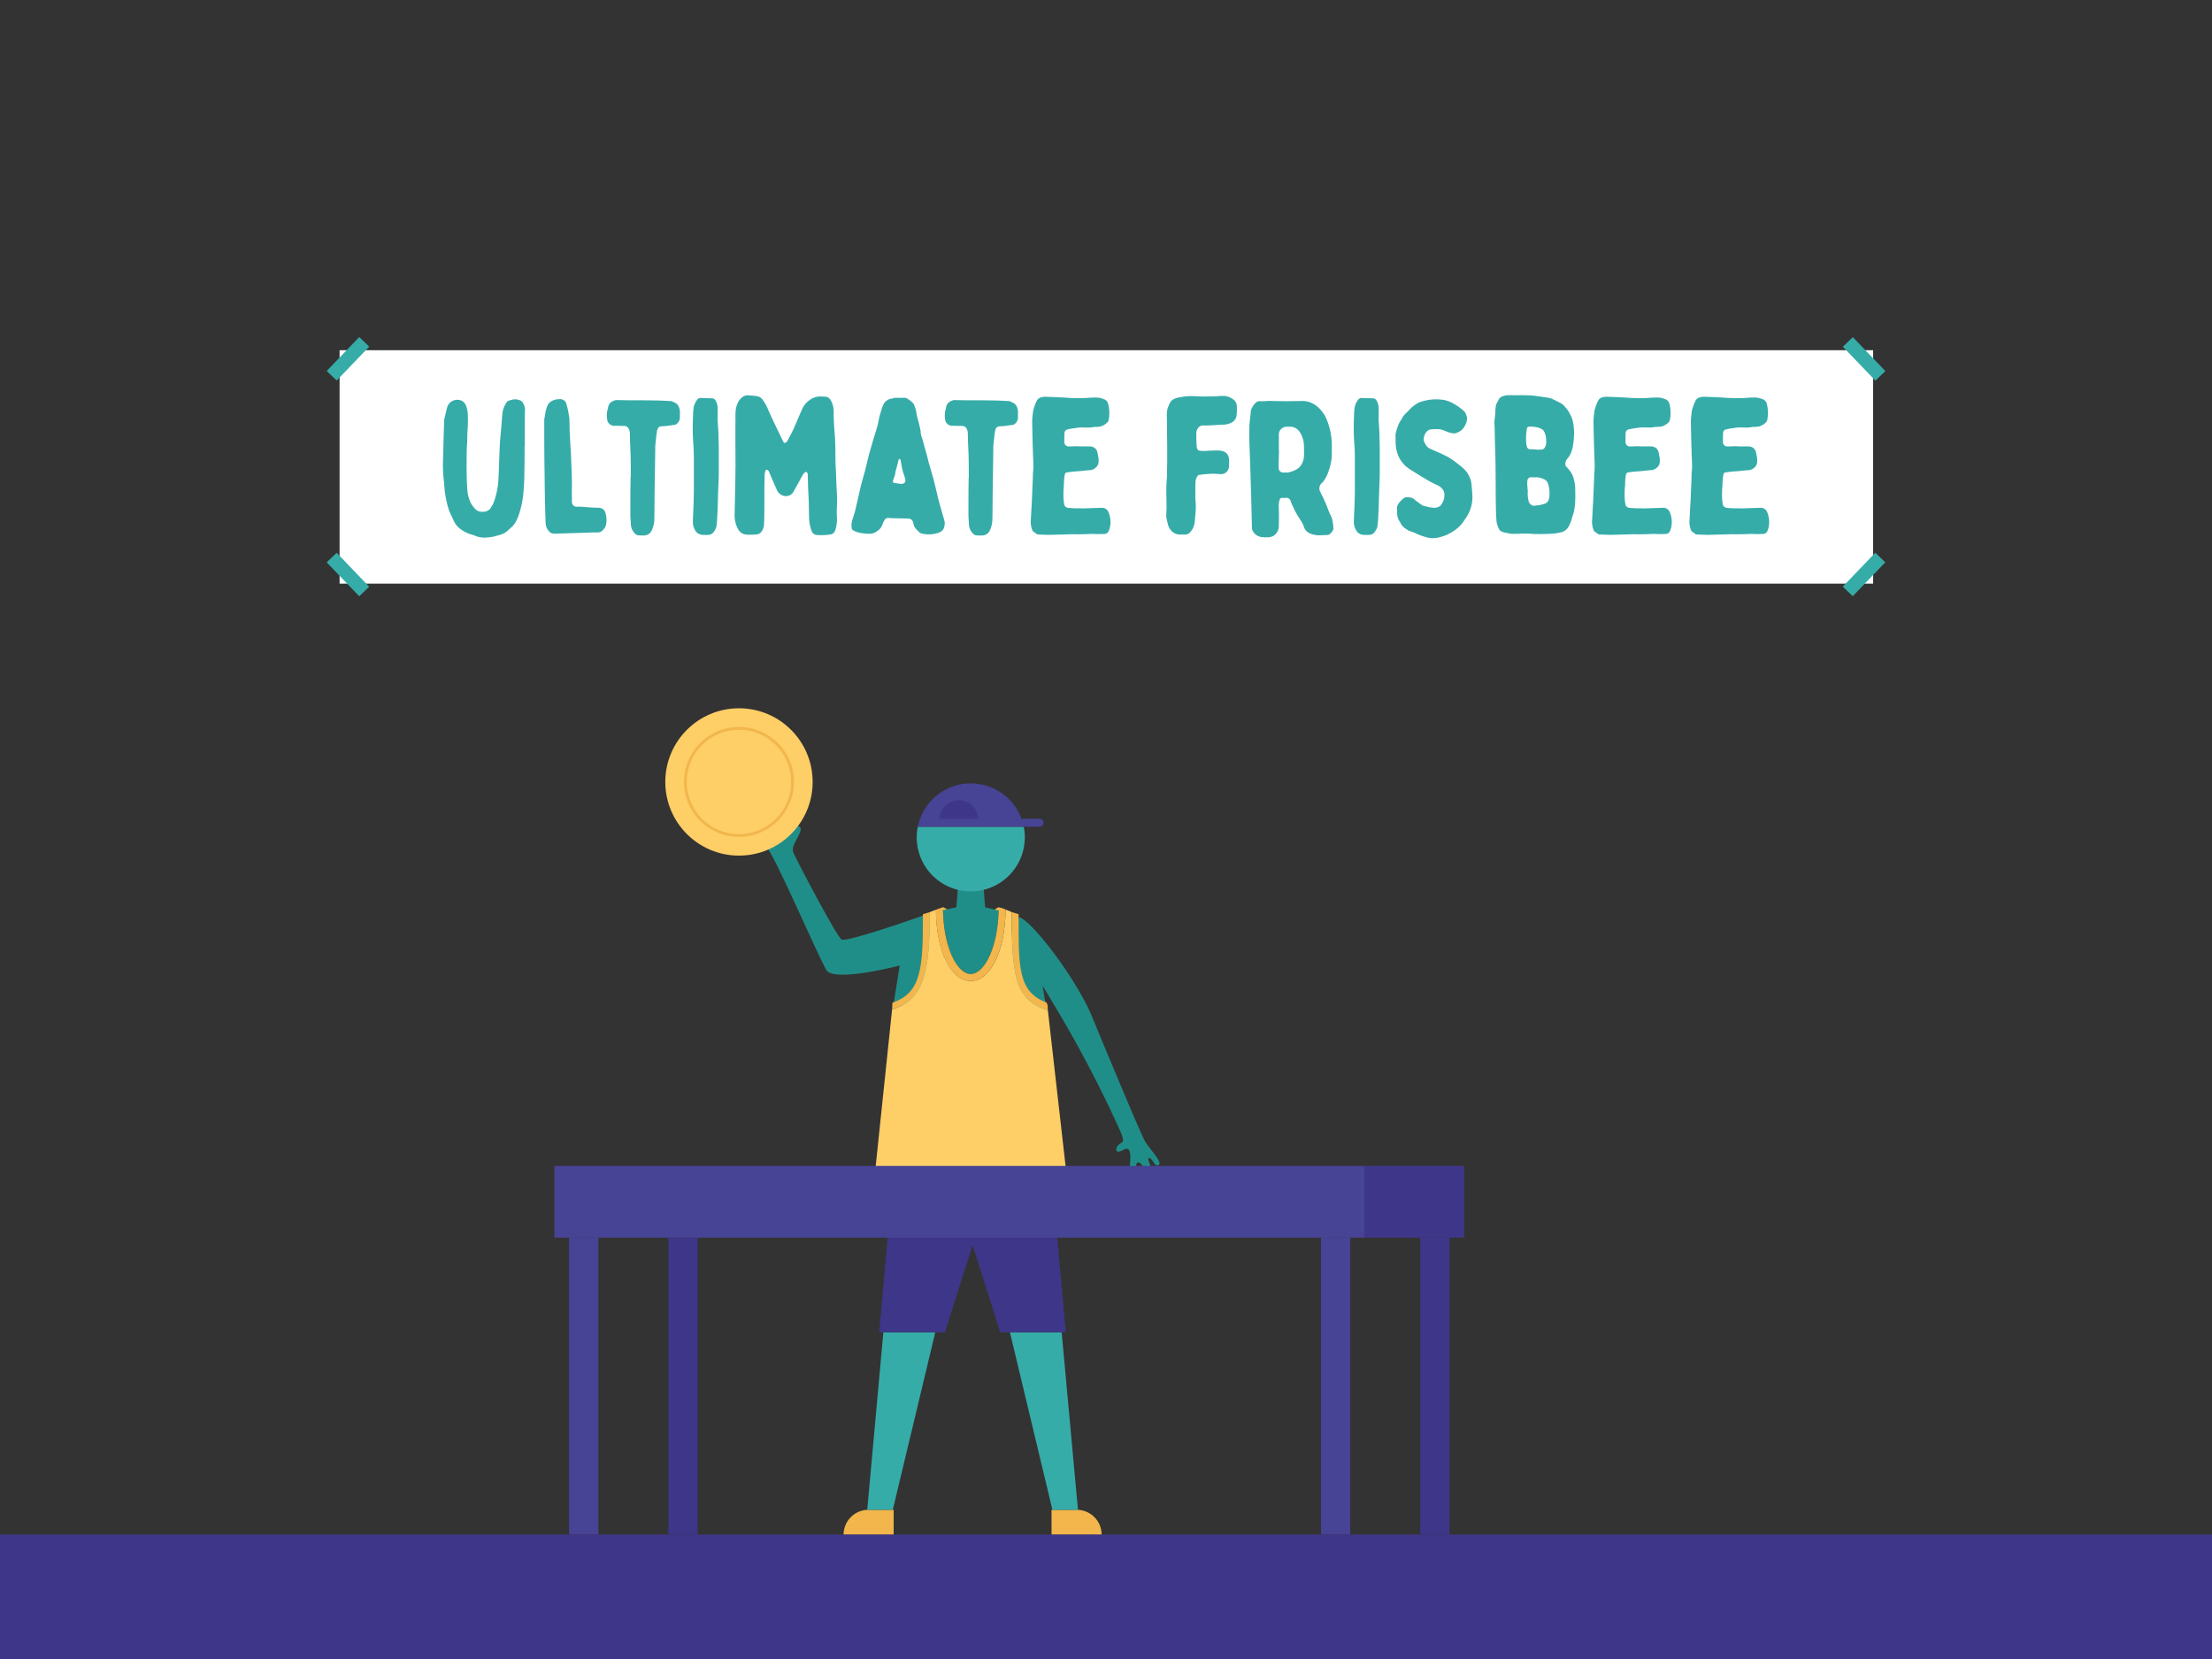 <svg xmlns="http://www.w3.org/2000/svg" viewBox="0 0 1600 1200"><rect x="0" y="0" width="1600" height="1200" fill="#333333" stroke="none"/><defs><style>.cls-1{fill:#f2b64c;}.cls-2{fill:#36aca9;}.cls-3{fill:#3e3689;}.cls-4{fill:#208e88;}.cls-5{fill:#474395;}.cls-6{fill:#fece67;}.cls-7{fill:#fff;}</style></defs><g id="Ultimate_Frisbee" data-name="Ultimate Frisbee"><path class="cls-1" d="M760.6,1092.09h36.24a0,0,0,0,1,0,0v18a0,0,0,0,1,0,0H778.6a18,18,0,0,1-18-18v0A0,0,0,0,1,760.6,1092.09Z" transform="translate(1557.44 2202.17) rotate(-180)"/><path class="cls-1" d="M628.18,1092.09h18.23a0,0,0,0,1,0,0v18a0,0,0,0,1,0,0H610.18a0,0,0,0,1,0,0v0A18,18,0,0,1,628.18,1092.09Z"/><polygon class="cls-2" points="730.5 963.65 761.25 1092.09 779.72 1092.09 767.93 963.65 730.5 963.65"/><polygon class="cls-2" points="627.3 1092.09 645.77 1092.09 676.52 963.65 638.96 963.65 627.3 1092.09"/><polygon class="cls-3" points="646.71 843.42 760.05 843.42 770.93 963.65 723.47 963.65 703.51 900.64 683.52 963.65 635.96 963.65 646.71 843.42"/><path class="cls-4" d="M767.22,734.9c-4.46-7.6-13.15-22-13.15-22s5.32,28.74,2.75,28.88S719,704,719,704l18.4-40.57c9.79,3.68,39,41.94,51.37,69.24,0,0,35.74,86.56,39.31,92.61s12.75,15.24,10.19,17.17c-3.2,2.4-4.26-4.6-7.08-4.89s5.42,13.26,2.52,14.42c-4.45,1.78-6.38-12.31-11-11-1.66.49-.63,9.76-3.26,9.65-3.41-.15-2.23-5.94-1.93-10.69s.26-11.42-5.06-8.16-6.21-.37-3.69-3.37,6.1-.33.74-12.08A876.8,876.8,0,0,0,767.22,734.9Z"/><path class="cls-4" d="M667.57,662.3s-55.28,19.59-58.85,17.29-31.09-54.54-34.89-62.9c-2.69-5.92,9.89-17.13,3.6-19.21-3.39-1.12-2.4,4.23-6.39,6.2s-9.46-12.2-12-13.9-5.35-1.35-2.5,4.92,2.67,7.61.61,6.18-6.75-8.6-9.46-6.58,7.69,11,7.45,12.22-3.59-.26-6.51.6,1.59,3.85,5.76,5.73,36.44,76.61,43.2,88.64c5.36,9.52,53.2-3.13,53.2-3.13l-4.5,28.1,28.27,1.29-2-65.79-5,.34"/><polygon class="cls-4" points="712.97 661.7 691.39 661.7 693.01 640.14 711.34 640.14 712.97 661.7"/><path class="cls-4" d="M683.22,659c-.43-.25-.84-.49-1.13-.63.49,27.73,10.61,46.2,20.09,46.2s19.56-18.4,20.08-46c-2,1.39-8.91,5.35-20.08,5.35C691.65,663.87,686,660.57,683.22,659Z"/><path class="cls-1" d="M646.07,730c22.16-7.38,26.5-26.45,26.5-70.08v-.14l-5,1.48v.15c0,37.25-.48,56.66-22,63.82l-.08.23-.19,4.8h0Z"/><path class="cls-1" d="M756.08,730.12l.77.26h1.06l-.12-3.08-.76-2.17c-21.08-7.55-20.24-26.82-20.24-63.71v-.15l-5-1.55v.14C731.79,703.49,733.92,722.74,756.08,730.12Z"/><path class="cls-1" d="M725.05,656.91l-2.76-.64h-.35l-.27.22c-.07,0-6.93,5.38-19.49,5.38-10,0-15.37-3.12-18-4.62a8.89,8.89,0,0,0-1.9-1h-.25v0h0L677,658h0c0,29.89,11,51.56,25.14,51.56s25.14-21.84,25.14-51.73h0Zm-22.87,47.64c-9.48,0-19.6-18.47-20.09-46.2.29.14.7.38,1.13.63,2.74,1.59,8.43,4.89,19,4.89,11.17,0,18-4,20.08-5.35C721.74,686.15,711.64,704.55,702.18,704.55Z"/><path class="cls-4" d="M702.15,673.27c9.11,0,19.69-5.75,20.11-14.75-2.59-.53-9.7-2.25-9.7-2.25H691.8s-7.12,1.56-9.71,2.08C682.52,667.36,693,673.27,702.15,673.27Z"/><path class="cls-2" d="M663.09,605.69A39.09,39.09,0,1,0,740.51,598H663.85A39.35,39.35,0,0,0,663.09,605.69Z"/><path class="cls-5" d="M752,592.22H738.88a39.1,39.1,0,0,0-75,5.74H752a2.87,2.87,0,0,0,0-5.74Z"/><path class="cls-3" d="M707.55,592.34a14.06,14.06,0,0,0-28.1,0Z"/><path class="cls-6" d="M757.91,730.38h-1.06l-.77-.26c-22.16-7.38-24.29-26.63-24.29-70.26v-.14l-4.47-1.87h0c0,29.89-11,51.73-25.14,51.73S677,687.91,677,658h0l-4.47,1.77v.14c0,43.63-4.34,62.7-26.5,70.08l-.77.26h0L631,866.57H773.39Z"/><rect class="cls-5" x="955.47" y="895.22" width="21.19" height="214.78" transform="translate(1932.14 2005.22) rotate(-180)"/><rect class="cls-5" x="411.63" y="895.22" width="21.19" height="214.78" transform="translate(844.45 2005.22) rotate(-180)"/><rect class="cls-5" x="401.03" y="843.34" width="586.24" height="51.88" transform="translate(1388.29 1738.56) rotate(-180)"/><rect class="cls-3" x="1027.3" y="895.22" width="21.19" height="214.78" transform="translate(2075.8 2005.22) rotate(-180)"/><rect class="cls-3" x="483.45" y="895.22" width="21.19" height="214.78" transform="translate(988.1 2005.22) rotate(-180)"/><rect class="cls-3" x="987.27" y="843.34" width="71.83" height="51.88" transform="translate(2046.36 1738.56) rotate(-180)"/><rect class="cls-7" x="245.63" y="253.32" width="1109.26" height="168.85"/><rect class="cls-2" x="1343.32" y="242.54" width="10" height="33.99" transform="translate(195.82 1005.91) rotate(-43.82)"/><rect class="cls-2" x="234.68" y="254.54" width="33.99" height="10" transform="translate(-109.84 261.42) rotate(-46.18)"/><rect class="cls-2" x="246.68" y="398.54" width="10" height="33.99" transform="translate(-217.63 290.01) rotate(-43.82)"/><rect class="cls-2" x="1331.32" y="410.54" width="33.99" height="10" transform="translate(114.92 1100.64) rotate(-46.18)"/><path class="cls-2" d="M379.3,341.11c0,3.88-.14,7.63-.41,11.51A75.28,75.28,0,0,1,376,370.09c-1.11,3.75-2.49,7.49-5.27,10.54-.55.55-1.24,1.11-1.8,1.66-.41.42-.83.7-1.11,1a15,15,0,0,1-6.65,3.75c-1.11.27-2.36.55-3.61,1a37,37,0,0,1-6.79.83,17.48,17.48,0,0,1-6.52-1.11c-1.66-.69-3.6-1.25-5.27-1.8a25.84,25.84,0,0,1-7.07-4.16,17,17,0,0,1-3.74-5.13c-.56-1.25-1.11-2.64-1.81-3.88a38.17,38.17,0,0,1-2.49-6.66,79.78,79.78,0,0,1-1.8-8.46c-.28-1.52-.42-3.19-.56-4.71l-.42-5a94.35,94.35,0,0,1-.69-14c.28-8,.42-16.08.69-24.26,0-1.81.14-3.61.14-5.41a5,5,0,0,1,.28-1.53c.56-2.49,1.11-5,1.8-7.49a7.44,7.44,0,0,1,4-5.26c2.64-1.39,6.52-1,8.32,1.11a8.15,8.15,0,0,1,1.67,2.77A20.71,20.71,0,0,1,338.4,301c.27,5-.28,10-.42,15v2.36c0,1.53-.14,3.05-.28,4.58,0,1.11-.13,2.22-.13,3.32,0,5-.14,10,0,15,0,4,.13,8.18.41,12.2a26.49,26.49,0,0,0,1.8,8.6,16.87,16.87,0,0,0,5.27,7.21c.42.14.83.42,1.25.55a9.27,9.27,0,0,0,5.82-.13,5.45,5.45,0,0,0,2.78-2.22,21.9,21.9,0,0,0,3.05-6.52,56.59,56.59,0,0,0,2.63-15.25c.42-8.32.56-16.5,1-24.82.28-4.86.84-9.57,1.25-14.42.14-2.36.28-4.72.56-7.08a17.06,17.06,0,0,1,3.46-8.87c.28-.28.56-.55.83-.55a21.71,21.71,0,0,1,4.3-1.11,8.59,8.59,0,0,1,3.61.55,4,4,0,0,1,2.63,1.94,9.87,9.87,0,0,1,1.53,5.55c-.14,2.22-.14,4.3-.14,6.52v19h-.14C379.44,328.63,379.44,334.87,379.3,341.11Z"/><path class="cls-2" d="M412.72,324.19c0,.28.14.42.14.7.28,8.73.83,17.47.83,26.34-.14,3.61,0,7.35,0,11v1.25a3.4,3.4,0,0,0,3.61,3.05c2.91-.14,5.68.27,8.59.41,1.8.14,3.61.28,5.41.28a12.59,12.59,0,0,1,2.22.14,4.59,4.59,0,0,1,4.3,3.33,17.43,17.43,0,0,1,.55,8.87,8.46,8.46,0,0,1-3.88,5.13,5.05,5.05,0,0,1-2.08.42c-2.22,0-4.44,0-6.66.14l-12.75.41L402,386a11.88,11.88,0,0,1-2.22-.14,4.24,4.24,0,0,1-1.94-.83,9.39,9.39,0,0,1-3.19-7.08c-.27-6.93-.41-13.72-.55-20.66s-.14-14-.28-21.07c-.14-10.4-.14-20.94-.14-31.48a11.88,11.88,0,0,1,.14-2.22c.56-2.63.7-5.27,1.67-7.76a8.35,8.35,0,0,1,2.08-3.61,10.88,10.88,0,0,1,5.54-2.35h1.25c1.53-.42,2.77.27,4,1.11a2.5,2.5,0,0,1,1,1.38,31.89,31.89,0,0,1,1.11,3.88c.56,2.08.83,4.3,1.25,6.52a8.47,8.47,0,0,1,.14,1.94c.14,2.64.14,5.41.14,7.49C412.3,315.87,412.44,320,412.72,324.19Z"/><path class="cls-2" d="M456.12,329.19c-.14-3.61-.28-7.21-.41-10.68,0-1.94-.14-3.88-.14-5.82a7.38,7.38,0,0,0-1.11-3.05,3.54,3.54,0,0,0-2.78-1.53c-2.63,0-5.26-.14-8-.14a5.29,5.29,0,0,1-4.3-3.47,18.65,18.65,0,0,1-.13-7.34,23.74,23.74,0,0,0,.69-2.92c.55-2.63,2.49-4,5-4.71a2.05,2.05,0,0,1,1-.14c3.05,0,6.24.14,9.43.14,6.24,0,12.48,0,18.72.14,3.6,0,7.21.28,10.81.41a3.69,3.69,0,0,1,1.67.42A19.09,19.09,0,0,1,489.4,292a6,6,0,0,1,1.39,1.8,9.94,9.94,0,0,1,1,5.27v2.49a5.93,5.93,0,0,1-1.94,4.72,3,3,0,0,1-1.67,1l-6,.83c-1.25.14-2.63.14-3.88.28a2.75,2.75,0,0,0-2.5,1.66,5,5,0,0,0-.55,1.53c-.14,1.38-.42,2.63-.56,4-.14,1.8-.41,3.6-.55,5.27a1.76,1.76,0,0,1-.14.83c-.14,9.43-.28,19-.42,28.56-.14,8.32-.14,16.78-.27,25.1a19.89,19.89,0,0,1-1.95,8.46,6,6,0,0,1-5,3.46c-1.38.14-2.77,0-4.3,0a4.22,4.22,0,0,1-3.32-1.94,9.56,9.56,0,0,1-2.36-5.4c-.14-2.64-.42-5.27-.42-8.05,0-8.32,0-16.77.14-25.23v-1.25h.14C456.26,340,456.26,334.59,456.12,329.19Z"/><path class="cls-2" d="M519.63,313c.14,3.47.14,6.8.28,10.13v20.24c-.14,5.27-.42,10.54-.56,15.95-.14,2.91-.14,6-.27,9-.14,2.77-.28,5.41-.42,8.18a36.5,36.5,0,0,1-.42,3.88,4.53,4.53,0,0,1-.69,2.22,13.72,13.72,0,0,1-1.11,1.94,5.08,5.08,0,0,1-4.58,2.36,16.5,16.5,0,0,1-2.63,0,7,7,0,0,1-5.13-1.66,9,9,0,0,1-1.8-2.64,11.83,11.83,0,0,1-1.11-5.82c.14-4.86.41-9.57.55-14.28,0-2.36.14-4.72.14-6.94V331.68c0-3.74-.14-7.49-.41-11.23a160.67,160.67,0,0,1-.14-20.1,40.23,40.23,0,0,1,.41-5.69,13,13,0,0,1,2.36-5.27,3,3,0,0,1,2.77-1.52c2.78.13,5.55.13,8.32.27a2.73,2.73,0,0,1,2.36,1.53,10.49,10.49,0,0,1,1.53,5.27c.13,2.77,0,5.41,0,9.29C519.21,306.31,519.49,309.64,519.63,313Z"/><path class="cls-2" d="M532,303.67a56.72,56.72,0,0,1,.14-6.93,17.3,17.3,0,0,1,2.08-6.38,9,9,0,0,1,2.08-2.49,6.21,6.21,0,0,1,4.44-1.95c2.08.14,4,.28,6.1.56a6.1,6.1,0,0,1,5,3,26.71,26.71,0,0,1,3.46,6.1c1.25,2.91,2.64,5.82,4,8.87,2.35,4.86,4.71,9.71,7.07,14.7a3.08,3.08,0,0,0,.41.7,1.2,1.2,0,0,0,1.81.13,8.41,8.41,0,0,0,1-1.1c1.38-2.64,2.77-5.27,4.16-8.05L575,308c1.81-4.16,3.47-8.32,5.41-12.48a15.45,15.45,0,0,1,5.55-6.38,12.38,12.38,0,0,1,7.9-2.35c.83.13,1.67,0,2.5.13a5.11,5.11,0,0,1,1.52.14c2.22.56,3,2.36,3.89,4.16a18,18,0,0,1,1.24,7.63c0,5.41.42,10.82.84,16.22.27,2.92.27,5.83.41,8.74,0,5,0,10,.28,15.11s.41,10.54.69,15.95a100.19,100.19,0,0,1,.14,11.23,82.46,82.46,0,0,0,0,8.32,24.89,24.89,0,0,1-1,8.46c-.55,2.08-1.8,3.6-4.16,3.74a15.07,15.07,0,0,1-2.5.28,32.58,32.58,0,0,1-5.26.14,14.11,14.11,0,0,1-2.36-.14,4.25,4.25,0,0,1-2.91-2.64,28.12,28.12,0,0,1-1.94-9.7c-.14-4.3-.14-8.6-.28-13l-.42-8.32c-.14-3.18-.14-6.24-.28-9.42a5,5,0,0,0-.13-1.39c-.42-1.11-1.25-1.39-2.08-.56a7.33,7.33,0,0,0-1.39,1.67c-1.11,1.8-1.94,3.6-2.91,5.27-1.25,2.36-2.5,4.57-3.88,6.93a5.82,5.82,0,0,1-4.44,3.05,6.15,6.15,0,0,1-4.16-.83,8.89,8.89,0,0,0-1-.56A8.38,8.38,0,0,1,562.2,355c-.83-2.08-1.94-4.16-2.78-6.38-1.11-2.5-2.21-5-3.19-7.49a2.73,2.73,0,0,0-1.24-1.25,1,1,0,0,0-1.39.7,23.66,23.66,0,0,0-.55,3.19c0,3.46-.14,6.79-.14,10.12,0,7.49,0,14.83-.14,22.18,0,1.11-.14,2.36-.14,3.47a9.69,9.69,0,0,1-1.94,5.13c-1,1.53-2.64,1.94-4.44,1.94a25,25,0,0,1-4.57.14,11,11,0,0,1-4.72-.83,8.73,8.73,0,0,1-3.6-4.16,20.84,20.84,0,0,1-2-9.15c.14-6.8.28-13.45.42-20.11.14-5.82.14-11.51.28-17.33H532C532,324.75,531.83,314.21,532,303.67Z"/><path class="cls-2" d="M653.44,287.73a5,5,0,0,1,3.6,1.11,17.4,17.4,0,0,1,3.47,2.91,4.31,4.31,0,0,1,.69,1.11,26.6,26.6,0,0,1,1.81,6.51,38.44,38.44,0,0,0,1.24,5.13c.56,2.22,1.11,4.44,1.53,6.66a1.06,1.06,0,0,1,.14.56,13.79,13.79,0,0,0,1.11,5.4c.83,2.78,1.52,5.55,2.35,8.32a15.07,15.07,0,0,0,.7,2.36c.55,2.22,1.11,4.44,1.66,6.66,1.11,4,2.36,8,3.47,12.06,1.39,5.41,2.63,11,4,16.36.83,3.19,1.8,6.24,2.63,9.29.56,1.94,1.11,3.74,1.53,5.69a11.06,11.06,0,0,1-.69,4.16c-.84,2.21-2.78,3.05-4.72,3.6a21.26,21.26,0,0,1-11.78.14.69.69,0,0,0-.42-.14,22.08,22.08,0,0,1-3.19-3.05,7.73,7.73,0,0,1-1.94-4.16,4,4,0,0,0-2.5-3.19c-.41,0-.83-.14-1.24-.14-3.89-.14-7.77-.14-11.65-.27-.7,0-1.53-.14-2.36-.14a2.92,2.92,0,0,0-2.91,1.24,15.61,15.61,0,0,0-1.53,3.06,8.66,8.66,0,0,1-3.74,5,12.31,12.31,0,0,1-1.66,1.11,7.91,7.91,0,0,1-4,1,34.51,34.51,0,0,1-8.45-1,17.46,17.46,0,0,1-3.33-1.39,2.46,2.46,0,0,1-1.25-2.36,12,12,0,0,1,.56-5.41c.69-2.21,1.52-4.57,2.08-6.93s1.1-4.71,1.66-7.07c.83-3.47,1.52-6.93,2.36-10.4,1.11-4.3,2.35-8.46,3.46-12.62.56-2.63,1.25-5.13,1.81-7.62s1.38-5.13,2.08-7.63c.55-1.8,1-3.47,1.52-5.27,1.11-3.74,2.36-7.35,3.33-11.09.55-2.08.83-4.3,1.38-6.52.84-2.63,1.53-5.41,2.64-8a8,8,0,0,1,5.82-4.44h.56c1.8-.83,3.6-.55,5.54-.55ZM652.05,350c2.08,0,3.19-1.25,2.78-3.33a15.07,15.07,0,0,0-.7-2.36c-.55-1.66-1.11-3.33-1.52-5-.42-2.08-.7-4-1.11-6.1-.14-.28-.14-.56-.28-.83-.28-.56-.69-.56-1.11,0a12.66,12.66,0,0,0-.42,1.24c-.55,3.05-1.8,6.1-2.21,9.29a6.24,6.24,0,0,1-.42,1.53c-.28.83-.69,1.8-1,2.77-.42,1.39-.14,2.08,1.25,2.22s2.91.42,4.3.56Z"/><path class="cls-2" d="M700.59,329.19c-.14-3.61-.28-7.21-.42-10.68,0-1.94-.14-3.88-.14-5.82a7.25,7.25,0,0,0-1.11-3.05,3.51,3.51,0,0,0-2.77-1.53c-2.63,0-5.27-.14-8-.14a5.27,5.27,0,0,1-4.3-3.47,18.47,18.47,0,0,1-.14-7.34,20.58,20.58,0,0,0,.69-2.92c.56-2.63,2.5-4,5-4.71a2,2,0,0,1,1-.14c3,0,6.24.14,9.43.14,6.24,0,12.47,0,18.71.14,3.61,0,7.21.28,10.82.41a3.65,3.65,0,0,1,1.66.42,19.68,19.68,0,0,1,2.92,1.53,6,6,0,0,1,1.38,1.8,9.94,9.94,0,0,1,1,5.27v2.49a5.9,5.9,0,0,1-1.94,4.72,3,3,0,0,1-1.66,1l-6,.83c-1.25.14-2.64.14-3.89.28a2.72,2.72,0,0,0-2.49,1.66,5,5,0,0,0-.56,1.53c-.14,1.38-.41,2.63-.55,4-.14,1.8-.42,3.6-.56,5.27a1.76,1.76,0,0,1-.14.83c-.13,9.43-.27,19-.41,28.56-.14,8.32-.14,16.78-.28,25.1a19.88,19.88,0,0,1-1.94,8.46,6,6,0,0,1-5,3.46c-1.39.14-2.78,0-4.3,0a4.22,4.22,0,0,1-3.33-1.94,9.63,9.63,0,0,1-2.36-5.4c-.13-2.64-.41-5.27-.41-8.05,0-8.32,0-16.77.14-25.23v-1.25h.14C700.73,340,700.73,334.59,700.59,329.19Z"/><path class="cls-2" d="M796.54,367.32a5,5,0,0,1,5.27,3.19,18.35,18.35,0,0,1,1.11,10.54,15.61,15.61,0,0,1-1.11,3.32,3.25,3.25,0,0,1-2.63,1.81c-1.95.13-3.75.13-5.69.13-1.11,0-2.22-.13-3.47-.13-3,.13-6.24.27-9.29.27-2.21.14-4.29-.14-6.37,0l-14.7.42c-2.91,0-5.83-.14-8.74-.28h-.55c-1.11-.83-2.22-1.52-3.19-2.36a2.16,2.16,0,0,1-.56-1,16.44,16.44,0,0,1-1-7.35c.28-4.15.42-8.18.7-12.2.27-5.41.41-10.81.69-16.22.14-2.08,0-4.3.28-6.38.41-4.44,0-8.87-.14-13.17v-1.11c-.28-7.35-.42-14.56-.56-21.91a51.3,51.3,0,0,1,.56-6.38,10.09,10.09,0,0,1,.55-2.77,33,33,0,0,1,2.36-6.1,4.62,4.62,0,0,1,2.5-2.08,12.82,12.82,0,0,1,4.57-.56c2.36.14,4.72.14,7.07.28,3,.14,6.1.28,9.15.56,4.3.13,8.6.27,12.9,0a67,67,0,0,1,7.49-.28,14.11,14.11,0,0,1,3.33.69,8.09,8.09,0,0,1,1.94.7,4.72,4.72,0,0,1,2.63,3.6A26,26,0,0,1,802,303.4a3.94,3.94,0,0,1-1.25,2.35,12.45,12.45,0,0,1-4.3,2.64,19.29,19.29,0,0,1-4,.41h-1.11c-2.63.7-5.41.42-8.18.42a23.56,23.56,0,0,0-5.41.42c-.55.13-1.24.13-1.94.27a29.87,29.87,0,0,0-3.46.7,2.6,2.6,0,0,0-2.36,2.77c-.14,1.8-.14,3.6-.14,5.41V320a3.14,3.14,0,0,0,2.22,2.78,4.19,4.19,0,0,0,1.38.14c1.53,0,3.19-.14,4.72-.14h1.66c2.92.28,5.83,0,8.6.14a5.39,5.39,0,0,1,5.41,4.43c.28,1,.28,1.95.55,2.92a12.23,12.23,0,0,1,.28,3.18,6,6,0,0,1-2.5,5.14,6.66,6.66,0,0,1-4.16,1.52c-1.24,0-2.49.28-3.74.28a1.74,1.74,0,0,1-.83.14c-2.36.27-4.72.41-6.93.55-1.53.14-3.06.42-4.44.56s-1.67.83-1.94,1.94a40,40,0,0,0-.56,7.07,63.94,63.94,0,0,0-.27,10.26,29.3,29.3,0,0,0,.41,3.47c.14,1.94,1.53,2.77,3.19,3,1.39.14,2.77.14,4.16.27h5.27v.14C787,367.6,791.83,367.46,796.54,367.32Z"/><path class="cls-2" d="M865.6,322.67a2.34,2.34,0,0,0,.14,1c.27,1.53.83,2.22,2.35,2.36a16.49,16.49,0,0,0,3.61.14c1,0,1.94-.14,2.91-.14a66.87,66.87,0,0,1,7.49-.14c4.16.28,6.65,2.49,6.93,6.38a40.41,40.41,0,0,1-.14,5.82,5.59,5.59,0,0,1-5.82,4.85c-1.94,0-3.75-.27-5.55-.27-2.36,0-4.71.27-7.07.41l-2.77.42a1.54,1.54,0,0,0-1.39.69,9,9,0,0,0-1.53,3.75c0,1.24-.13,2.49-.13,3.74v7.49c0,1.52.13,3.05.27,4.57a60.74,60.74,0,0,1-.41,10,26.55,26.55,0,0,1-.28,3.32,12.76,12.76,0,0,1-3.33,7.91,4.6,4.6,0,0,1-3.88,1.66h-2.91a8.45,8.45,0,0,1-7.35-3.33,10.29,10.29,0,0,1-2.08-4.71,38.72,38.72,0,0,1-1-4.3,26.43,26.43,0,0,1,0-3.33c0-1.24.14-2.35.14-3.6,0-3.33-.14-6.52-.14-9.85A102,102,0,0,1,844,346.1a35.86,35.86,0,0,0,.13-3.74c0-3.05.14-6.1.14-9.29V327c0-6.66-.14-13.45-.14-20.11,0-2.22-.13-4.3-.13-6.51a15.56,15.56,0,0,1,.83-5.69,37.32,37.32,0,0,1,1.52-3.47c1-1.8,2.64-2.63,4.58-3.32a46.17,46.17,0,0,1,7.76-1.25,42.81,42.81,0,0,1,4.3-.14c2.36.14,4.72.28,7.07.28,2.92,0,5.83,0,8.74-.14,1.94,0,3.74-.28,5.68-.28a12.05,12.05,0,0,1,8.46,3.33,5.57,5.57,0,0,1,1.67,3.88,36.8,36.8,0,0,1-.14,6.8c-.42,3.46-2.77,5.26-6,6.24a14.56,14.56,0,0,1-4.16.55c-3.33.14-6.52.42-9.71.55-1.39,0-2.91.14-4.3,0a4.57,4.57,0,0,0-4.3,2.92,5.36,5.36,0,0,0-.69,2.91,41.2,41.2,0,0,1,0,4.16C865.46,319.34,865.46,321,865.6,322.67Z"/><path class="cls-2" d="M925,380.63a8.2,8.2,0,0,1-2.64,6,6.87,6.87,0,0,1-4.57,1.94,20.65,20.65,0,0,1-4.16,0,8.62,8.62,0,0,1-6.38-2.91,6.17,6.17,0,0,1-1.67-4c-.14-3.47-.14-6.93-.27-10.4-.14-5.55-.28-11.23-.42-16.78-.28-7.07-.42-14-.69-21.07-.14-5.27-.42-10.54-.56-15.81,0-3.61,0-7.21.14-10.82.28-3.19.69-6.24,1-9.29V297a14.11,14.11,0,0,1,3.33-5.55,4.19,4.19,0,0,1,3.47-1.25c1.94.14,3.74-.14,5.54-.14a19.67,19.67,0,0,1,2.77,0c3.75,0,7.35.14,11,.14,3.88,0,7.76-.14,11.51-.14a15.56,15.56,0,0,1,4.44.7c5.13,1.66,8.59,5.27,11.37,9.7a22.34,22.34,0,0,1,1.52,3.19,49.81,49.81,0,0,1,3.61,18.58v7.35a41.58,41.58,0,0,1-2.5,11.65,24,24,0,0,1-3.47,6.79,7.85,7.85,0,0,1-1.11,1.25,5.17,5.17,0,0,0-1.11,6.8c.7,1.38,1.25,2.77,2,4,.83,1.94,1.66,3.74,2.49,5.68a1.07,1.07,0,0,0,.28.7,46.78,46.78,0,0,0,3,7.21,12.87,12.87,0,0,1,1,3.46,37.92,37.92,0,0,1,.55,4.3c.28,1.94-1,3.33-2.21,4.58s-2.36,1-3.61,1c-.69,0-1.52.14-2.22.14a38.63,38.63,0,0,1-3.88,0,17.54,17.54,0,0,1-5.82-1.67,8.14,8.14,0,0,1-3.19-3.33,35.28,35.28,0,0,0-1.67-4c-.83-1.52-1.8-2.91-2.77-4.43a48.08,48.08,0,0,1-3.47-6.52,14.71,14.71,0,0,1-.69-1.39,19.86,19.86,0,0,1-1.25-3.05c-.55-1.8-1.8-2.91-3.74-2.63a16.62,16.62,0,0,1-2.64,0,1.62,1.62,0,0,0-1.66,1.25,12.7,12.7,0,0,0-.69,4c0,2.49.14,5,.14,7.48Zm.13-54.63c-.13,3.19-.13,6.38-.27,9.7v2.5a3.34,3.34,0,0,0,3.6,3.6h2.78a2.53,2.53,0,0,0,1-.13,32.75,32.75,0,0,0,4.71-1.67,9.91,9.91,0,0,0,3.33-2.49,12.29,12.29,0,0,0,2.63-5.41c.56-3.05.28-6.24.28-9.29a26.71,26.71,0,0,0-.28-3.33,20.64,20.64,0,0,0-1.25-4.16,16.47,16.47,0,0,0-2.21-3.74,7.91,7.91,0,0,0-6.24-2.92h-2.64a6.07,6.07,0,0,0-3.74,1.53,5.2,5.2,0,0,0-1.8,4V326Z"/><path class="cls-2" d="M997.74,313c.14,3.47.14,6.8.28,10.13v20.24c-.14,5.27-.41,10.54-.55,15.95-.14,2.91-.14,6-.28,9-.14,2.77-.28,5.41-.42,8.18-.14,1.25-.14,2.63-.41,3.88a4.54,4.54,0,0,1-.7,2.22,12.81,12.81,0,0,1-1.11,1.94,5.08,5.08,0,0,1-4.57,2.36,16.62,16.62,0,0,1-2.64,0,7,7,0,0,1-5.13-1.66,9.14,9.14,0,0,1-1.8-2.64,11.83,11.83,0,0,1-1.11-5.82c.14-4.86.42-9.57.56-14.28,0-2.36.14-4.72.14-6.94V331.68c0-3.74-.14-7.49-.42-11.23a160.67,160.67,0,0,1-.14-20.1,38.81,38.81,0,0,1,.42-5.69,12.82,12.82,0,0,1,2.35-5.27,3,3,0,0,1,2.78-1.52c2.77.13,5.54.13,8.32.27a2.71,2.71,0,0,1,2.35,1.53,10.49,10.49,0,0,1,1.53,5.27c.14,2.77,0,5.41,0,9.29C997.33,306.31,997.61,309.64,997.74,313Z"/><path class="cls-2" d="M1010.5,368.57a6.37,6.37,0,0,1,1.39-4.72,16.61,16.61,0,0,1,3.88-3.74,6.65,6.65,0,0,1,1-.42,25.41,25.41,0,0,1,3.19.14,5.11,5.11,0,0,1,3.05,1.39,55,55,0,0,0,5.68,4.16,3.08,3.08,0,0,0,.7.41c1.52.42,3.05.7,4.57,1.11.7.14,1.53.14,2.22.28a7.36,7.36,0,0,0,5.55-1.25c.28-.14.41-.41.69-.83a11.41,11.41,0,0,0,2.36-7.63,6.19,6.19,0,0,0-1.66-4,10.11,10.11,0,0,0-3.33-2.49,64,64,0,0,1-9.15-4.86c-2.92-1.66-5.69-3.46-8.6-5.27a37.5,37.5,0,0,1-4.85-3.32,22.86,22.86,0,0,1-4.86-6,24.42,24.42,0,0,1-2.77-9.84c-.14-2.36-.14-4.72-.14-7.07v-.42a37.12,37.12,0,0,1,2.5-7.9c.83-1.67,1.94-3.05,2.77-4.72,1.11-1.8,2.91-3.19,4.44-4.85a25.44,25.44,0,0,1,6.37-5.13,9.19,9.19,0,0,1,2.64-1.11c1.53-.42,3.05-.83,4.58-1.11a35.39,35.39,0,0,1,12.06,0,24,24,0,0,1,6,2.22,44,44,0,0,1,6.24,4.16,18.38,18.38,0,0,1,2.5,2.22c.14.14.27.41.41.55.14.42.28.7.42,1.11,1,2.5,1,2.5.55,5.13a2.29,2.29,0,0,1-.41,1.25,17.07,17.07,0,0,1-1.39,2.77,9.64,9.64,0,0,1-3.88,3.61c-.14,0-.28.14-.42.14-2.08,1.38-4.3,1-6.51.27a32.1,32.1,0,0,1-3.33-1.24,11.55,11.55,0,0,0-4.3-1.11,38.19,38.19,0,0,0-5.69.14,5.24,5.24,0,0,0-3.6,2.35,8.32,8.32,0,0,0-1.53,5.41,1.72,1.72,0,0,0,.14.83c1,1.94,1.67,3.89,3.75,5,1.24.56,2.49,1.25,3.88,1.81,3,1.25,6.24,2.77,9.29,4.3a58.82,58.82,0,0,1,9,6.37,15.89,15.89,0,0,1,2.36,1.95,17.78,17.78,0,0,1,6.1,11.5c.28,2.92.55,6,.69,9a26.66,26.66,0,0,1-2.77,12.2,32.83,32.83,0,0,1-2.91,4.71,24.55,24.55,0,0,1-5.27,6.1,34.82,34.82,0,0,1-8.18,5,41.4,41.4,0,0,1-5.41,1.66,17.23,17.23,0,0,1-9.57-.42,38.07,38.07,0,0,1-6.65-2.49c-1.67-.83-3.33-1.25-5-1.94a5.4,5.4,0,0,1-1.25-.7c-.28-.13-.56-.41-.83-.55a10.44,10.44,0,0,1-4.3-4.58c0-.14-.14-.27-.14-.41-1.94-2.5-2.36-5.41-2.22-8.46Z"/><path class="cls-2" d="M1137.65,323a20.43,20.43,0,0,1-2.22,6.38,16.13,16.13,0,0,1-1.8,2.49,6.3,6.3,0,0,0-1.39,4.16,2.39,2.39,0,0,0,.84,1.66c1,1,1.8,2.08,2.63,3.06a17.26,17.26,0,0,1,3,7.21,26.82,26.82,0,0,1,.7,6.65c0,2.22.13,4.58,0,6.8a42.72,42.72,0,0,1-1.11,9.29,19.6,19.6,0,0,1-.7,2.21c-.14.56-.41,1.11-.55,1.81a24.44,24.44,0,0,1-2.36,6,8.3,8.3,0,0,1-5.55,4.3,38.94,38.94,0,0,1-8,1.11c-1.66,0-3.46.14-5.13.14-1.39.13-2.77,0-4.16,0a38.67,38.67,0,0,1-4-.14,66.83,66.83,0,0,0-7.49-.14c-2.22.14-4.57.14-6.93.14a16.88,16.88,0,0,1-2.36-.42c-.55,0-1.11-.28-1.52-.28a11.41,11.41,0,0,1-3.88-1.24,2.81,2.81,0,0,1-1.11-1.11,15.15,15.15,0,0,1-2.08-6.1c-.14-1.11-.14-2.36-.28-3.61-.42-11.79-.28-23.71-.42-35.5,0-2.91-.14-5.68-.14-8.59-.27-6.8-.41-13.73-.55-20.53a24.28,24.28,0,0,1,.14-6.37c.41-2.78.28-5.55.69-8.32a6.74,6.74,0,0,1,.69-2.36c.56-1,1-1.8,1.39-2.63a4.57,4.57,0,0,1,2.36-2.22,12.86,12.86,0,0,1,5.13-1H1097c3,0,6.1,0,9.15.13a39.1,39.1,0,0,1,5.54.56c2.64.28,5.27.69,7.91,1.11a10.51,10.51,0,0,1,4.16,1.39c1.8.83,3.46,1.66,5.27,2.63a11.66,11.66,0,0,1,3.32,3.05c2.08,2.08,3.19,4.58,4.44,7.21a26.1,26.1,0,0,1,1.53,6.66c.13,1.52.27,3.05.27,3.88A58.87,58.87,0,0,1,1137.65,323Zm-23,2.22c1.11-.14,2.09-.28,2.64-1.39a6.81,6.81,0,0,0,1.11-4,23.28,23.28,0,0,0-.14-3.05,12.61,12.61,0,0,0-1.25-4.44,4,4,0,0,0-1.8-1.94c-2.63-1.53-5.69-1.8-8.74-1.8-1.24-.14-1.94.55-2.08,1.8a43.69,43.69,0,0,0-.41,10.4,8.27,8.27,0,0,0,.55,2.49,2.27,2.27,0,0,0,2.36,1.67c1.8,0,3.61.14,5.41.28Zm-9,37a4.24,4.24,0,0,0,.83,1.94c1.11,1.25,2.36,2.08,4.3,1.52a5,5,0,0,1,1.39-.13,24.58,24.58,0,0,0,5.27-1.25,4.18,4.18,0,0,0,2.77-2.91,10.05,10.05,0,0,0,.56-4,21.11,21.11,0,0,0-1.11-7.76,5.68,5.68,0,0,0-2.36-2.77,15.25,15.25,0,0,0-6.1-1.67,15.57,15.57,0,0,1-3.61,0,2.6,2.6,0,0,0-2.77,2.36,20.26,20.26,0,0,0-.14,2.91c.14,1.8.28,3.47.42,4.85A22.14,22.14,0,0,0,1105.62,362.19Z"/><path class="cls-2" d="M1202.55,367.32a5,5,0,0,1,5.27,3.19,18.35,18.35,0,0,1,1.1,10.54,15.57,15.57,0,0,1-1.1,3.32,3.28,3.28,0,0,1-2.64,1.81c-1.94.13-3.74.13-5.68.13-1.11,0-2.22-.13-3.47-.13-3,.13-6.24.27-9.29.27-2.22.14-4.3-.14-6.38,0l-14.7.42c-2.91,0-5.82-.14-8.73-.28h-.56c-1.11-.83-2.22-1.52-3.19-2.36a2.25,2.25,0,0,1-.55-1,16.3,16.3,0,0,1-1-7.35c.28-4.15.41-8.18.69-12.2.28-5.41.42-10.81.69-16.22.14-2.08,0-4.3.28-6.38.42-4.44,0-8.87-.14-13.17v-1.11c-.27-7.35-.41-14.56-.55-21.91a53.22,53.22,0,0,1,.55-6.38,9.75,9.75,0,0,1,.56-2.77,32.33,32.33,0,0,1,2.36-6.1,4.6,4.6,0,0,1,2.49-2.08,12.87,12.87,0,0,1,4.58-.56c2.35.14,4.71.14,7.07.28,3,.14,6.1.28,9.15.56,4.3.13,8.6.27,12.9,0a66.8,66.8,0,0,1,7.48-.28,14.11,14.11,0,0,1,3.33.69,7.94,7.94,0,0,1,1.94.7,4.71,4.71,0,0,1,2.64,3.6,25.82,25.82,0,0,1,.27,10.82,3.88,3.88,0,0,1-1.24,2.35,12.55,12.55,0,0,1-4.3,2.64,19.36,19.36,0,0,1-4,.41h-1.11c-2.64.7-5.41.42-8.18.42a23.47,23.47,0,0,0-5.41.42c-.56.13-1.25.13-1.94.27a30.46,30.46,0,0,0-3.47.7,2.61,2.61,0,0,0-2.36,2.77c-.13,1.8-.13,3.6-.13,5.41V320a3.13,3.13,0,0,0,2.21,2.78,4.28,4.28,0,0,0,1.39.14c1.53,0,3.19-.14,4.71-.14h1.67c2.91.28,5.82,0,8.6.14a5.37,5.37,0,0,1,5.4,4.43c.28,1,.28,1.95.56,2.92a12.23,12.23,0,0,1,.28,3.18,6,6,0,0,1-2.5,5.14,6.7,6.7,0,0,1-4.16,1.52c-1.25,0-2.5.28-3.74.28a1.78,1.78,0,0,1-.84.14c-2.35.27-4.71.41-6.93.55-1.52.14-3,.42-4.44.56-1.24.13-1.66.83-1.94,1.94a41,41,0,0,0-.55,7.07,62.8,62.8,0,0,0-.28,10.26,29.33,29.33,0,0,0,.42,3.47c.14,1.94,1.52,2.77,3.19,3,1.38.14,2.77.14,4.16.27h5.26v.14C1193,367.6,1197.83,367.46,1202.55,367.32Z"/><path class="cls-2" d="M1273,367.32a5,5,0,0,1,5.27,3.19,18.44,18.44,0,0,1,1.11,10.54,16.19,16.19,0,0,1-1.11,3.32,3.28,3.28,0,0,1-2.64,1.81c-1.94.13-3.74.13-5.68.13-1.11,0-2.22-.13-3.47-.13-3,.13-6.24.27-9.29.27-2.22.14-4.3-.14-6.38,0l-14.7.42c-2.91,0-5.82-.14-8.73-.28h-.56c-1.11-.83-2.21-1.52-3.19-2.36a2.25,2.25,0,0,1-.55-1,16.3,16.3,0,0,1-1-7.35c.28-4.15.42-8.18.69-12.2.28-5.41.42-10.81.7-16.22.13-2.08,0-4.3.27-6.38.42-4.44,0-8.87-.14-13.17v-1.11c-.27-7.35-.41-14.56-.55-21.91a53.22,53.22,0,0,1,.55-6.38,9.75,9.75,0,0,1,.56-2.77,32.33,32.33,0,0,1,2.36-6.1,4.6,4.6,0,0,1,2.49-2.08,12.87,12.87,0,0,1,4.58-.56c2.36.14,4.71.14,7.07.28,3,.14,6.1.28,9.15.56,4.3.13,8.6.27,12.9,0a66.8,66.8,0,0,1,7.48-.28,14.11,14.11,0,0,1,3.33.69,7.79,7.79,0,0,1,1.94.7,4.71,4.71,0,0,1,2.64,3.6,26,26,0,0,1,.28,10.82,3.94,3.94,0,0,1-1.25,2.35,12.55,12.55,0,0,1-4.3,2.64,19.36,19.36,0,0,1-4,.41h-1.11c-2.64.7-5.41.42-8.18.42a23.52,23.52,0,0,0-5.41.42c-.55.13-1.25.13-1.94.27a30.46,30.46,0,0,0-3.47.7,2.6,2.6,0,0,0-2.35,2.77c-.14,1.8-.14,3.6-.14,5.41V320a3.13,3.13,0,0,0,2.21,2.78,4.28,4.28,0,0,0,1.39.14c1.53,0,3.19-.14,4.72-.14h1.66c2.91.28,5.82,0,8.6.14a5.37,5.37,0,0,1,5.4,4.43c.28,1,.28,1.95.56,2.92a12.23,12.23,0,0,1,.28,3.18,6,6,0,0,1-2.5,5.14,6.68,6.68,0,0,1-4.16,1.52c-1.25,0-2.5.28-3.74.28a1.76,1.76,0,0,1-.83.14c-2.36.27-4.72.41-6.94.55-1.52.14-3.05.42-4.44.56s-1.66.83-1.94,1.94a41,41,0,0,0-.55,7.07,62.8,62.8,0,0,0-.28,10.26,29.33,29.33,0,0,0,.42,3.47c.14,1.94,1.52,2.77,3.19,3,1.38.14,2.77.14,4.16.27h5.27v.14C1263.42,367.6,1268.27,367.46,1273,367.32Z"/><circle class="cls-6" cx="534.52" cy="565.6" r="53.29"/><path class="cls-1" d="M534.52,605.34a39.75,39.75,0,1,1,39.75-39.74A39.79,39.79,0,0,1,534.52,605.34Zm0-77.49a37.75,37.75,0,1,0,37.75,37.75A37.79,37.79,0,0,0,534.52,527.85Z"/><rect class="cls-3" y="1110" width="1600" height="90"/></g></svg>
